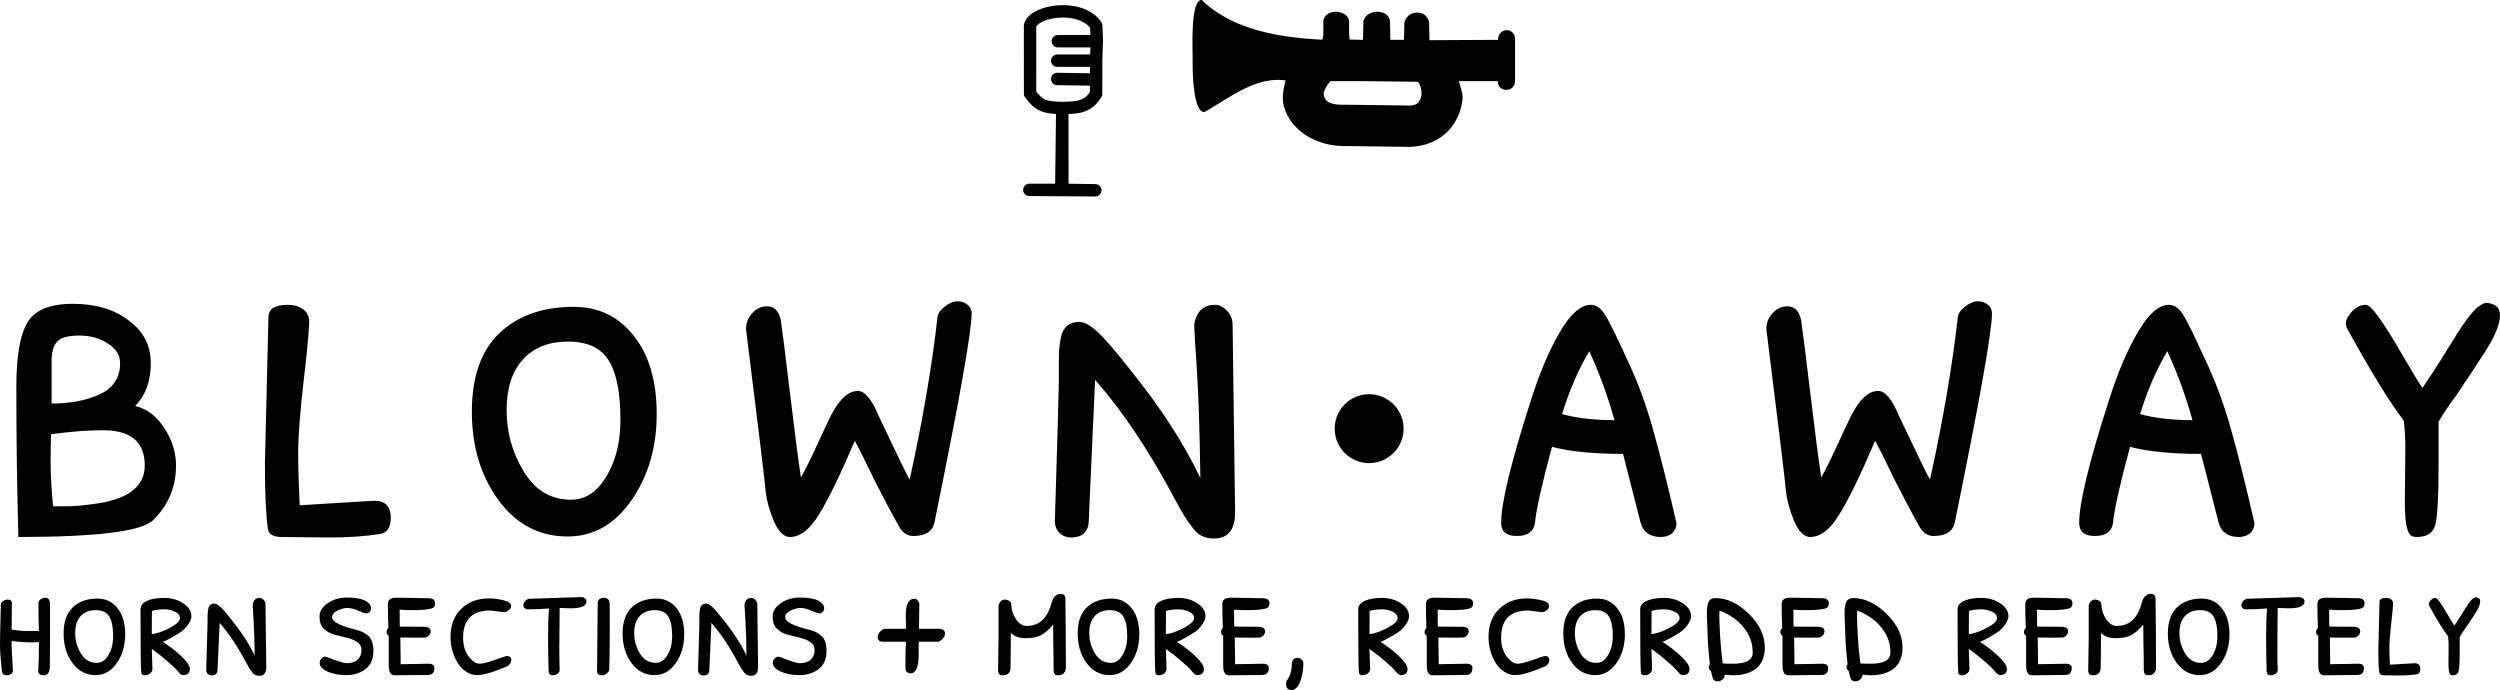 <svg xmlns="http://www.w3.org/2000/svg" viewBox="0 0 570.435 157.454" height="595.104" width="2155.975"><g style="line-height:1.25;-inkscape-font-specification:Michroma" aria-label="blown away" font-size="114.91" font-family="Patrick Hand SC" stroke-width="2.394" font-weight="400" letter-spacing="11.97"><path style="-inkscape-font-specification:'Patrick Hand SC'" d="M3.731 88.17q0-10.343 2.528-14.594 2.528-4.252 10.342-4.252t12.755 3.792q5.056 3.677 5.056 9.767t-3.562 9.768q4.022.919 6.665 5.056 2.643 4.022 2.643 8.503 0 7.354-5.171 12.41-3.677 3.907-30.796 3.907 0-.574-.115-4.94-.345-13.1-.345-29.418zm8.044-5.861v9.767q6.32 0 10.916-2.068 4.712-2.184 4.712-7.125 0-2.758-2.758-4.481-2.758-1.839-6.55-1.839t-5.056 1.38q-1.264 1.378-1.264 4.366zm11.72 15.857q-5.285 0-11.835.92-.115 2.413-.115 6.55 0 4.021.575 9.882h3.332q2.413 0 7.124-.69 10.457-1.723 10.457-8.618 0-8.044-9.537-8.044zM75.27 122.642l-10.917-.115q-2.873 0-3.218-1.723-.69-4.827-.69-15.054l.805-33.323q0-2.873 4.367-2.873 2.183 0 3.562 1.034t1.379 2.873q-.23 4.826-1.264 13.33-1.264 11.146-1.264 16.316 0 5.057.345 12.18l17.006-1.033q3.792 0 3.792 3.907 0 3.217-2.413 3.677-5.17.804-11.49.804zM130.88 70.013q8.503 0 13.674 6.55 5.286 6.55 5.286 17.926 0 11.376-5.746 19.65-5.745 8.273-14.593 8.273-9.653 0-15.743-8.273-6.09-8.274-6.09-20.224 0-11.951 6.32-17.926 6.32-5.976 16.892-5.976zm10.686 25.74q0-9.193-2.643-13.444-2.643-4.367-9.307-4.367-6.665 0-10.342 4.137-3.677 4.022-3.677 11.606 0 7.469 3.907 13.904t10.801 6.435q3.907 0 6.665-3.332 4.596-5.746 4.596-14.939zM170.223 75.07q0-2.069 1.38-3.563 1.378-1.609 3.446-1.609 2.414 0 3.103 3.103.575 3.907 2.068 16.432 1.494 12.525 2.528 19.535 1.954-3.562 3.907-7.929 2.069-4.481 2.988-6.32 2.873-5.516 6.09-5.516 2.413 0 4.826 5.86 6.32 13.33 7.01 14.365 4.481-20.454 6.32-36.887.115-1.378 1.609-2.528 1.609-1.264 2.987-1.264 1.38 0 2.299.805.919.69.919 1.953 0 6.205-8.503 47.803-.69 2.987-4.827 2.987-1.953 0-3.102-1.953-2.184-3.792-5.63-10.572-3.333-6.894-4.597-9.193-4.941 11.606-8.159 16.777-3.102 5.171-6.665 5.171-2.068 0-3.677-3.677-1.494-3.677-1.838-6.665-.23-3.102-4.482-37.116zM249.875 86.675l-1.264 27.923q-.115 3.678-.23 4.942-.46 3.102-4.022 3.102-1.379 0-2.528-.92-1.034-1.033-1.149-2.527.92-29.877.92-32.175v-5.286q0-2.873.574-5.17.804-3.103 4.137-3.103 1.609 0 4.022 2.183 2.413 2.183 7.01 8.044 10.916 13.444 16.546 25.395-.23-16.317-.804-24.82-.575-8.619-.575-9.423v-.92q.805-4.366 4.712-4.366 1.493 0 2.757 1.379 1.264 1.264 1.264 3.217l.575 42.747q0 5.975-4.826 5.975-2.873 0-4.482-1.953-1.608-2.069-2.298-3.218t-2.068-3.677q-8.848-16.662-18.271-27.349zM350.22 119.425q-.459 2.872-4.136 2.872-3.562 0-3.562-2.987 0-6.78 6.665-27.579 2.987-9.537 6.664-15.857 3.678-6.32 7.125-6.32 1.838 0 3.217 2.183 1.38 2.183 4.941 9.997 3.678 7.7 6.09 16.432 2.414 8.619 5.287 21.144 0 1.494-1.035 2.413-1.034.804-2.528.804-3.677 0-4.596-3.217l-4.022-15.743q-10.112 0-16.202-1.609-3.448 12.64-3.907 17.467zm12.411-39.3q-3.792 6.435-6.205 14.364 5.056 1.38 11.95 1.38-2.183-7.93-5.745-15.744zM403.036 75.07q0-2.069 1.379-3.563 1.379-1.609 3.447-1.609 2.413 0 3.103 3.103.574 3.907 2.068 16.432 1.494 12.525 2.528 19.535 1.953-3.562 3.907-7.929 2.068-4.481 2.988-6.32 2.872-5.516 6.09-5.516 2.413 0 4.826 5.86 6.32 13.33 7.01 14.365 4.481-20.454 6.32-36.887.114-1.378 1.608-2.528 1.609-1.264 2.988-1.264t2.298.805q.92.69.92 1.953 0 6.205-8.504 47.803-.69 2.987-4.826 2.987-1.954 0-3.103-1.953-2.183-3.792-5.63-10.572-3.333-6.894-4.597-9.193-4.94 11.606-8.158 16.777-3.103 5.171-6.665 5.171-2.068 0-3.677-3.677-1.494-3.677-1.839-6.665-.23-3.102-4.481-37.116zM482.113 119.425q-.46 2.872-4.137 2.872-3.562 0-3.562-2.987 0-6.78 6.665-27.579 2.987-9.537 6.665-15.857 3.677-6.32 7.124-6.32 1.839 0 3.217 2.183 1.38 2.183 4.942 9.997 3.677 7.7 6.09 16.432 2.413 8.619 5.286 21.144 0 1.494-1.035 2.413-1.034.804-2.528.804-3.677 0-4.596-3.217l-4.022-15.743q-10.112 0-16.202-1.609-3.447 12.64-3.907 17.467zm12.41-39.3q-3.792 6.435-6.205 14.364 5.056 1.38 11.95 1.38-2.183-7.93-5.745-15.744zM567.447 69.094q2.988.345 2.988 2.758 0 2.988-3.103 7.929-1.034 1.608-2.987 4.596-1.954 2.873-2.758 4.137-.69 1.149-2.413 3.447-1.609 2.298-2.758 4.252v9.997q0 10.342-.69 13.33-.689 2.987-4.251 2.987-1.034 0-1.494-.46-1.264-1.263-1.264-7.583l.115-12.41q0-2.988-.345-6.09-4.711-6.091-12.87-20.915-.344-.574-.344-1.378 0-.805.69-1.724 1.608-2.413 3.906-2.413 1.724 0 8.388 11.606 2.988 5.17 4.482 7.354 1.953-2.873 4.366-6.665 2.414-3.907 3.563-5.745 3.447-5.401 5.286-6.435.804-.575 1.493-.575z"/></g><g style="line-height:.65;-inkscape-font-specification:Michroma" aria-label="horn sections + more, recorded remotely" font-size="38.303" font-family="Patrick Hand SC" stroke-width="2.394" font-weight="400"><path style="-inkscape-font-specification:'Patrick Hand SC'" d="M11.414 146.27l-.038 5.669q0 2.145-1.379 2.145-.651 0-.996-.268-.306-.268-.268-.843.153-2.03.153-6.473-.65.076-2.03.076-1.34 0-4.213-.306v.804q0 .805.306 5.822.039.613-.46.92-.459.268-.957.268-.498 0-.804-.268-.268-.307-.307-.69Q0 149.143 0 147.113q0-2.069.038-2.797l.154-6.396q.038-.46.497-.766.498-.345 1.035-.345.996 0 .996.843l-.077 6.013q1.915.307 3.332.307h2.911q-.115-2.107-.115-6.359 0-.536.498-.88.537-.345 1.111-.345.613 0 .843.536.23.536.191 1.034zM22.249 136.58q2.834 0 4.558 2.183 1.762 2.183 1.762 5.975t-1.915 6.55q-1.916 2.757-4.865 2.757-3.217 0-5.247-2.757-2.03-2.758-2.03-6.742 0-3.983 2.106-5.975 2.107-1.992 5.63-1.992zm3.562 8.58q0-3.065-.881-4.482-.881-1.456-3.103-1.456-2.221 0-3.447 1.38-1.226 1.34-1.226 3.868 0 2.49 1.303 4.634 1.302 2.145 3.6 2.145 1.303 0 2.222-1.11 1.532-1.916 1.532-4.98zM34.782 152.667q0 .574-.536.995-.536.422-1.187.422-.843 0-.843-.766-.153-1.8-.153-14.287 0-1.226 1.455-1.916 1.494-.689 3.946-.689 2.49 0 4.328 1.226 1.877 1.225 1.877 2.95 0 .842-.728 1.876-.728 1.034-1.57 1.647-.805.575-2.337 1.417-1.532.843-1.877.92 2.413 1.532 4.29 3.332 1.877 1.8 1.877 2.834t-.92 1.34q-.267.077-.689.077-.421 0-1.072-.804-.651-.843-2.452-2.375-1.8-1.57-3.562-2.796.077 3.064.153 4.558zm-.153-8.006q1.264 0 3.792-1.226 2.528-1.264 2.643-2.336 0-1.034-1.15-1.532-1.148-.536-2.412-.536-1.456 0-2.835.344-.038 1.839-.038 5.286zM50.119 142.133l-.422 9.308q-.038 1.226-.076 1.647-.154 1.034-1.341 1.034-.46 0-.843-.306-.344-.345-.383-.843.307-9.959.307-10.725v-1.762q0-.957.191-1.723.268-1.035 1.38-1.035.535 0 1.34.728.804.728 2.336 2.681 3.64 4.482 5.516 8.465-.077-5.439-.268-8.273-.192-2.873-.192-3.141v-.306q.268-1.456 1.57-1.456.499 0 .92.46.421.421.421 1.072l.192 14.249q0 1.992-1.609 1.992-.957 0-1.494-.651-.536-.69-.766-1.073-.23-.383-.69-1.226-2.949-5.554-6.09-9.116zM72.906 140.716q0-1.8 1.839-3.064 1.838-1.303 4.481-1.303 2.681 0 4.06.69 1.379.69 1.379 1.762 0 .498-.345.842-.306.307-.766.307t-1.838-.613q-1.34-.613-2.452-.613-1.072 0-2.298.613-1.187.575-1.187 1.456 0 .88 1.455 1.57 1.456.69 3.448 1.187 1.991.498 2.642.996.69.46.958.766.306.268.613 1.111.306.805.306 2.107 0 2.796-1.838 4.175-1.8 1.34-4.329 1.34-2.49 0-4.29-.804-1.8-.804-1.8-1.992 0-.613.498-1.072.536-.498 1.111-.268 3.6 1.417 4.52 1.417 1.647 0 2.528-.804.88-.843.88-2.107 0-1.264-.995-1.915-.996-.69-2.413-.996-1.38-.307-2.796-.69-1.38-.383-2.375-1.34-.996-.958-.996-2.758zM91.345 145.466l.076 5.017q0 .996-.038 1.073l6.626-.115q1.111.115 1.111.957 0 1.61-1.494 1.61l-7.507.076q-.69 0-1.034-.46-.307-.498-.345-1.034-.038-.536-.038-1.187v-6.359q-.498-.268-.498-.804t.421-.958q-.115-2.987-.115-5.439 0-1.417 1.724-1.455h1.072l6.704.115h.038q1.226.153 1.226 1.149 0 .766-.46 1.034-.996.536-4.788.536-1.417 0-2.834-.115 0 3.448.038 3.869 1.494.038 5.86.038 1.188.153 1.188 1.073 0 .46-.383.88-.383.422-.843.499-.421.038-1.877.038-1.417 0-3.83-.038zM114.972 139.682l-3.102-.383q-6.205 0-6.205 6.205 0 3.14 1.877 4.98.919.957 1.915.957t3.485-.881q2.49-.881 2.682-.881 1.034 0 1.034.957 0 .805-.881 1.38-4.788 2.03-6.933 2.03-1.302 0-2.566-.843-1.264-.843-1.992-2.183-1.494-2.643-1.494-5.67 0-4.06 2.451-6.434 2.452-2.375 6.282-2.375 2.222 0 4.405.728v.038q.69.421.69.958 0 .536-.575.995-.536.422-1.073.422zM127.697 138.724l-.076 9.078q0 2.834.076 4.98.039.574-.497.957-.498.345-1.035.345-.996 0-.996-1.073-.114-4.175-.114-7.928 0-3.792.23-6.244-2.299.192-4.674.192-1.187 0-1.187-.996 0-.46.421-.92.46-.46.996-.497l11.95-.384q1.035.23 1.035.996 0 1.57-3.6 1.57zM137.3 154.084q-1.073 0-1.073-.92l.153-15.589q0-.536.383-.843.383-.344.92-.344.574 0 .957.268.422.268.46.92.038.612.038 2.795 0 10.227-.153 12.449-.038.498-.613.88-.536.384-1.072.384zM149.801 136.58q2.835 0 4.558 2.183 1.762 2.183 1.762 5.975t-1.915 6.55q-1.915 2.757-4.864 2.757-3.218 0-5.248-2.757-2.03-2.758-2.03-6.742 0-3.983 2.107-5.975 2.107-1.992 5.63-1.992zm3.563 8.58q0-3.065-.881-4.482-.881-1.456-3.103-1.456-2.222 0-3.447 1.38-1.226 1.34-1.226 3.868 0 2.49 1.302 4.634 1.303 2.145 3.6 2.145 1.303 0 2.222-1.11 1.533-1.916 1.533-4.98zM162.335 142.133l-.421 9.308q-.039 1.226-.077 1.647-.153 1.034-1.34 1.034-.46 0-.843-.306-.345-.345-.383-.843.306-9.959.306-10.725v-1.762q0-.957.192-1.723.268-1.035 1.379-1.035.536 0 1.34.728.805.728 2.337 2.681 3.638 4.482 5.515 8.465-.076-5.439-.268-8.273-.191-2.873-.191-3.141v-.306q.268-1.456 1.57-1.456.498 0 .92.46.42.421.42 1.072l.192 14.249q0 1.992-1.608 1.992-.958 0-1.494-.651-.537-.69-.766-1.073-.23-.383-.69-1.226-2.95-5.554-6.09-9.116zM176.295 140.716q0-1.8 1.838-3.064 1.839-1.303 4.482-1.303 2.68 0 4.06.69 1.379.69 1.379 1.762 0 .498-.345.842-.306.307-.766.307t-1.839-.613q-1.34-.613-2.451-.613-1.072 0-2.298.613-1.188.575-1.188 1.456 0 .88 1.456 1.57 1.455.69 3.447 1.187 1.992.498 2.643.996.69.46.958.766.306.268.613 1.111.306.805.306 2.107 0 2.796-1.839 4.175-1.8 1.34-4.328 1.34-2.49 0-4.29-.804-1.8-.804-1.8-1.992 0-.613.498-1.072.536-.498 1.11-.268 3.601 1.417 4.52 1.417 1.648 0 2.529-.804.88-.843.88-2.107 0-1.264-.995-1.915-.996-.69-2.414-.996-1.378-.307-2.796-.69-1.379-.383-2.374-1.34-.996-.958-.996-2.758zM206.74 143.474v-.307l-.076-2.68q0-3.87 1.915-3.87.88 0 1.187 1.111l-.076 5.746h4.826q1.11.191 1.11 1.034 0 .613-.459 1.187-.46.537-1.11.728h-4.406q-.038.268-.038.881v2.107q0 4.213-1.838 4.213-1.188 0-1.188-1.34 0-3.907.115-5.86h-5.17q-1.265 0-1.265-1.035 0-.613.498-1.226.536-.613 1.226-.69zM241.977 135.507q1.11 0 1.11 1.072.116 6.818.116 15.896 0 .613-.46 1.11-.421.499-1.379.499t-.958-1.264q0-4.06-.076-6.014-.038-1.992-.038-4.29-1.418 1.724-2.758 2.413-1.303.69-3.486.69-2.183 0-3.409-1.188 0 6.857-.076 8.044-.077 1.609-1.8 1.609-1.035 0-1.035-1.111l.115-7.086v-7.546q0-.536.421-1.034.422-.498.958-.498.574 0 .996.268.46.23.498.728.076 1.953 1.11 3.486 1.073 1.532 2.414 1.532 3.868 0 5.362-4.175.077-.192.307-.996.268-.805.42-1.111.154-.307.575-.651.46-.383 1.073-.383zM253.639 136.58q2.834 0 4.558 2.183 1.762 2.183 1.762 5.975t-1.915 6.55q-1.915 2.757-4.865 2.757-3.217 0-5.247-2.757-2.03-2.758-2.03-6.742 0-3.983 2.106-5.975 2.107-1.992 5.631-1.992zm3.562 8.58q0-3.065-.88-4.482-.882-1.456-3.103-1.456-2.222 0-3.448 1.38-1.225 1.34-1.225 3.868 0 2.49 1.302 4.634 1.302 2.145 3.6 2.145 1.303 0 2.222-1.11 1.532-1.916 1.532-4.98zM266.173 152.667q0 .574-.537.995-.536.422-1.187.422-.843 0-.843-.766-.153-1.8-.153-14.287 0-1.226 1.456-1.916 1.493-.689 3.945-.689 2.49 0 4.328 1.226 1.877 1.225 1.877 2.95 0 .842-.728 1.876-.728 1.034-1.57 1.647-.805.575-2.337 1.417-1.532.843-1.877.92 2.413 1.532 4.29 3.332 1.877 1.8 1.877 2.834t-.92 1.34q-.267.077-.689.077-.42 0-1.072-.804-.651-.843-2.451-2.375-1.8-1.57-3.563-2.796.077 3.064.154 4.558zm-.154-8.006q1.264 0 3.792-1.226 2.528-1.264 2.643-2.336 0-1.034-1.149-1.532-1.149-.536-2.413-.536-1.455 0-2.834.344-.039 1.839-.039 5.286zM281.739 145.466l.076 5.017q0 .996-.038 1.073l6.626-.115q1.111.115 1.111.957 0 1.61-1.494 1.61l-7.507.076q-.69 0-1.034-.46-.307-.498-.345-1.034-.038-.536-.038-1.187v-6.359q-.498-.268-.498-.804t.421-.958q-.115-2.987-.115-5.439 0-1.417 1.724-1.455h1.072l6.703.115h.039q1.225.153 1.225 1.149 0 .766-.46 1.034-.995.536-4.787.536-1.417 0-2.835-.115 0 3.448.039 3.869 1.494.038 5.86.038 1.187.153 1.187 1.073 0 .46-.383.88-.383.422-.842.499-.422.038-1.877.038-1.417 0-3.83-.038zM294.756 151.288q.23-1.188 1.264-1.188t1.38 1.073q0 2.528-.805 4.558-.268.728-.805 1.226-.497.497-1.072.497-1.264 0-1.264-1.34 0-.421.115-.805 1.187-1.34 1.187-4.021zM312.63 152.667q0 .574-.536.995-.536.422-1.188.422-.842 0-.842-.766-.153-1.8-.153-14.287 0-1.226 1.455-1.916 1.494-.689 3.945-.689 2.49 0 4.329 1.226 1.876 1.225 1.876 2.95 0 .842-.727 1.876-.728 1.034-1.57 1.647-.805.575-2.337 1.417-1.532.843-1.877.92 2.413 1.532 4.29 3.332 1.877 1.8 1.877 2.834t-.92 1.34q-.268.077-.689.077-.421 0-1.073-.804-.65-.843-2.45-2.375-1.801-1.57-3.563-2.796.077 3.064.153 4.558zm-.153-8.006q1.264 0 3.792-1.226 2.528-1.264 2.643-2.336 0-1.034-1.15-1.532-1.148-.536-2.412-.536-1.456 0-2.835.344-.038 1.839-.038 5.286zM328.196 145.466l.077 5.017q0 .996-.039 1.073l6.627-.115q1.11.115 1.11.957 0 1.61-1.493 1.61l-7.508.076q-.689 0-1.034-.46-.306-.498-.344-1.034-.039-.536-.039-1.187v-6.359q-.498-.268-.498-.804t.422-.958q-.115-2.987-.115-5.439 0-1.417 1.723-1.455h1.073l6.703.115h.038q1.226.153 1.226 1.149 0 .766-.46 1.034-.996.536-4.788.536-1.417 0-2.834-.115 0 3.448.038 3.869 1.494.038 5.86.038 1.188.153 1.188 1.073 0 .46-.383.88-.383.422-.843.499-.421.038-1.877.038-1.417 0-3.83-.038zM351.824 139.682l-3.103-.383q-6.205 0-6.205 6.205 0 3.14 1.877 4.98.92.957 1.915.957.996 0 3.486-.881t2.681-.881q1.034 0 1.034.957 0 .805-.88 1.38-4.789 2.03-6.934 2.03-1.302 0-2.566-.843-1.264-.843-1.992-2.183-1.494-2.643-1.494-5.67 0-4.06 2.452-6.434 2.451-2.375 6.282-2.375 2.221 0 4.404.728v.038q.69.421.69.958 0 .536-.575.995-.536.422-1.072.422zM364.434 136.58q2.834 0 4.558 2.183 1.762 2.183 1.762 5.975t-1.915 6.55q-1.915 2.757-4.865 2.757-3.217 0-5.247-2.757-2.03-2.758-2.03-6.742 0-3.983 2.106-5.975 2.107-1.992 5.631-1.992zm3.562 8.58q0-3.065-.88-4.482-.882-1.456-3.103-1.456-2.222 0-3.448 1.38-1.225 1.34-1.225 3.868 0 2.49 1.302 4.634 1.302 2.145 3.6 2.145 1.303 0 2.222-1.11 1.532-1.916 1.532-4.98zM376.968 152.667q0 .574-.537.995-.536.422-1.187.422-.843 0-.843-.766-.153-1.8-.153-14.287 0-1.226 1.456-1.916 1.493-.689 3.945-.689 2.49 0 4.328 1.226 1.877 1.225 1.877 2.95 0 .842-.728 1.876-.728 1.034-1.57 1.647-.805.575-2.337 1.417-1.532.843-1.877.92 2.413 1.532 4.29 3.332 1.877 1.8 1.877 2.834t-.92 1.34q-.267.077-.689.077-.42 0-1.072-.804-.651-.843-2.451-2.375-1.8-1.57-3.563-2.796.077 3.064.154 4.558zm-.154-8.006q1.264 0 3.792-1.226 2.528-1.264 2.643-2.336 0-1.034-1.149-1.532-1.149-.536-2.413-.536-1.455 0-2.834.344-.039 1.839-.039 5.286zM390.389 153.088q-.498-.383-.498-.766 0-.421.268-.766-.383-2.95-.536-6.818-.154-3.869-.154-4.367v-1.11q.039-.613.192-1.341.268-1.456 1.762-1.456 3.945 0 7.584 3.563 3.677 3.562 3.677 7.737 0 3.14-1.954 4.75-1.953 1.57-5.324 1.57-.65 0-1.838-.153 0 .612-.498 1.072-.498.46-1.15.46-.995 0-1.187-.996zm1.953-13.79q-.038.422-.038 1.456t.191 4.597q.23 3.524.575 6.013.306.077 2.375.077 4.481 0 4.481-2.528 0-3.218-2.068-5.746-2.03-2.528-5.516-3.868zM409.366 145.466l.077 5.017q0 .996-.039 1.073l6.627-.115q1.11.115 1.11.957 0 1.61-1.493 1.61l-7.508.076q-.69 0-1.034-.46-.306-.498-.345-1.034-.038-.536-.038-1.187v-6.359q-.498-.268-.498-.804t.422-.958q-.115-2.987-.115-5.439 0-1.417 1.723-1.455h1.073l6.703.115h.038q1.226.153 1.226 1.149 0 .766-.46 1.034-.996.536-4.788.536-1.417 0-2.834-.115 0 3.448.038 3.869 1.494.038 5.86.038 1.188.153 1.188 1.073 0 .46-.383.88-.383.422-.843.499-.421.038-1.877.038-1.417 0-3.83-.038zM421.81 153.088q-.499-.383-.499-.766 0-.421.268-.766-.383-2.95-.536-6.818-.153-3.869-.153-4.367v-1.11q.038-.613.191-1.341.269-1.456 1.762-1.456 3.946 0 7.584 3.563 3.678 3.562 3.678 7.737 0 3.14-1.954 4.75-1.953 1.57-5.324 1.57-.651 0-1.839-.153 0 .612-.498 1.072-.498.46-1.149.46-.996 0-1.187-.996zm1.953-13.79q-.039.422-.039 1.456t.192 4.597q.23 3.524.574 6.013.307.077 2.375.077 4.482 0 4.482-2.528 0-3.218-2.069-5.746-2.03-2.528-5.515-3.868zM449.385 152.667q0 .574-.537.995-.536.422-1.187.422-.843 0-.843-.766-.153-1.8-.153-14.287 0-1.226 1.455-1.916 1.494-.689 3.946-.689 2.49 0 4.328 1.226 1.877 1.225 1.877 2.95 0 .842-.728 1.876-.728 1.034-1.57 1.647-.805.575-2.337 1.417-1.532.843-1.877.92 2.413 1.532 4.29 3.332 1.877 1.8 1.877 2.834t-.92 1.34q-.267.077-.689.077-.421 0-1.072-.804-.651-.843-2.452-2.375-1.8-1.57-3.562-2.796.077 3.064.153 4.558zm-.154-8.006q1.264 0 3.792-1.226 2.528-1.264 2.643-2.336 0-1.034-1.149-1.532-1.149-.536-2.413-.536-1.455 0-2.834.344-.039 1.839-.039 5.286zM464.95 145.466l.077 5.017q0 .996-.038 1.073l6.626-.115q1.111.115 1.111.957 0 1.61-1.494 1.61l-7.507.076q-.69 0-1.034-.46-.307-.498-.345-1.034-.038-.536-.038-1.187v-6.359q-.498-.268-.498-.804t.421-.958q-.115-2.987-.115-5.439 0-1.417 1.724-1.455h1.072l6.703.115h.039q1.225.153 1.225 1.149 0 .766-.46 1.034-.995.536-4.787.536-1.417 0-2.835-.115 0 3.448.039 3.869 1.493.038 5.86.038 1.187.153 1.187 1.073 0 .46-.383.88-.383.422-.842.499-.422.038-1.877.038-1.417 0-3.83-.038zM490.723 135.507q1.111 0 1.111 1.072.115 6.818.115 15.896 0 .613-.46 1.11-.421.499-1.379.499-.957 0-.957-1.264 0-4.06-.077-6.014-.038-1.992-.038-4.29-1.417 1.724-2.758 2.413-1.302.69-3.486.69-2.183 0-3.408-1.188 0 6.857-.077 8.044-.077 1.609-1.8 1.609-1.035 0-1.035-1.111l.115-7.086v-7.546q0-.536.422-1.034.421-.498.957-.498.575 0 .996.268.46.23.498.728.077 1.953 1.11 3.486 1.073 1.532 2.414 1.532 3.869 0 5.362-4.175.077-.192.307-.996.268-.805.421-1.111.153-.307.575-.651.46-.383 1.072-.383zM502.385 136.58q2.835 0 4.558 2.183 1.762 2.183 1.762 5.975t-1.915 6.55q-1.915 2.757-4.864 2.757-3.218 0-5.248-2.757-2.03-2.758-2.03-6.742 0-3.983 2.107-5.975 2.106-1.992 5.63-1.992zm3.563 8.58q0-3.065-.881-4.482-.881-1.456-3.103-1.456-2.222 0-3.447 1.38-1.226 1.34-1.226 3.868 0 2.49 1.302 4.634 1.303 2.145 3.6 2.145 1.303 0 2.222-1.11 1.533-1.916 1.533-4.98zM519.707 138.724l-.077 9.078q0 2.834.077 4.98.038.574-.498.957-.498.345-1.034.345-.996 0-.996-1.073-.115-4.175-.115-7.928 0-3.792.23-6.244-2.299.192-4.673.192-1.188 0-1.188-.996 0-.46.422-.92.46-.46.996-.497l11.95-.384q1.034.23 1.034.996 0 1.57-3.6 1.57zM531.607 145.466l.077 5.017q0 .996-.039 1.073l6.627-.115q1.11.115 1.11.957 0 1.61-1.493 1.61l-7.508.076q-.689 0-1.034-.46-.306-.498-.345-1.034-.038-.536-.038-1.187v-6.359q-.498-.268-.498-.804t.422-.958q-.115-2.987-.115-5.439 0-1.417 1.723-1.455h1.073l6.703.115h.038q1.226.153 1.226 1.149 0 .766-.46 1.034-.996.536-4.788.536-1.417 0-2.834-.115 0 3.448.038 3.869 1.494.038 5.86.038 1.188.153 1.188 1.073 0 .46-.383.88-.383.422-.843.499-.421.038-1.877.038-1.417 0-3.83-.038zM547.612 154.122l-3.638-.038q-.958 0-1.073-.575-.23-1.608-.23-5.017l.268-11.108q0-.958 1.456-.958.728 0 1.187.345.46.344.46.957-.077 1.61-.421 4.443-.422 3.716-.422 5.44 0 1.685.115 4.06l5.67-.345q1.263 0 1.263 1.302 0 1.073-.804 1.226-1.724.268-3.83.268zM564.917 136.273q.996.115.996.92 0 .995-1.034 2.642-.345.536-.996 1.532-.651.958-.92 1.379-.23.383-.804 1.15-.536.765-.919 1.416v3.333q0 3.447-.23 4.443-.23.996-1.417.996-.345 0-.498-.153-.421-.422-.421-2.528l.038-4.137q0-.996-.115-2.03-1.57-2.03-4.29-6.971-.115-.192-.115-.46t.23-.575q.536-.804 1.302-.804.575 0 2.797 3.869.995 1.723 1.493 2.451.651-.958 1.456-2.222.804-1.302 1.187-1.915 1.15-1.8 1.762-2.145.268-.191.498-.191z"/></g><path d="M274.191 0c-2.601-.026-2.038 10.815-2.066 13.417-.026 2.607.049 12.147 2.656 12.167 5.56-3.095 11.634-8.186 18.541-7.24-.444 1.958-.91 3.948-.362 5.943 1.455 5.297 7.174 9.2 14.295 9.033l13.25.18-.25-.013c3.73.23 7.187-.888 9.562-3.02 2.375-2.133 3.574-5.009 3.883-7.767.163-1.451-.508-2.786-.793-4.19h8.83c-.02 2.685 3.982 2.63 3.955-.06V9.029c.01-2.949-3.88-2.775-3.871.06l-15.656.084-.084-3.956c-.309-2.96-4.742-3.25-5.64-.084l-.084 3.956h-3.114l-.085-4.209c-.309-2.997-5.494-2.839-6.06 0l-.1 4.209-2.93-.056c-.391-.008-.162-4.021-.247-4.403-.513-2.279-4.89-2.81-5.806-.204-.206.586.192 4.662-.424 4.63-10.31-.525-20.474-2.427-27.4-9.055zm29.39 18.51h7.334l12.43.154c.147.047.292.098.557.584.31.57.526 1.562.431 2.408-.095.847-.414 1.443-.807 1.796-.393.353-.962.733-2.686.626a5.077 5.077 0 0 0-.25-.014l-13.405-.167h-.153c-4.215.099-4.688-1.092-4.969-2.116-.222-.81.535-2.124 1.517-3.27z" color="#000" stroke-width=".397"/><path d="M235.03 5.862l.007 15.511c2.002 2.715 3.289 3.213 7.346 3.264l.024 18.677h-7.541c6.127.036 11.355.07 15.061.105l-7.776-.105.231-18.677c3.099-.045 5.878-.026 7.722-3.234l.002-3.25-8.882-.135 8.882.134.008-4.307h-8.888 8.888l.141-4.443h-8.886 8.886l.001-.4-.128-3.187c-3.548-5.105-14.222-3.438-15.1.048z" fill="none" stroke="#000" stroke-width="2.828" stroke-linecap="round" stroke-linejoin="round"/><path d="M320.261 97.81a7.86 7.86 0 0 1-7.859 7.86 7.86 7.86 0 0 1-7.86-7.86 7.86 7.86 0 0 1 7.86-7.859 7.86 7.86 0 0 1 7.86 7.86"/></svg>